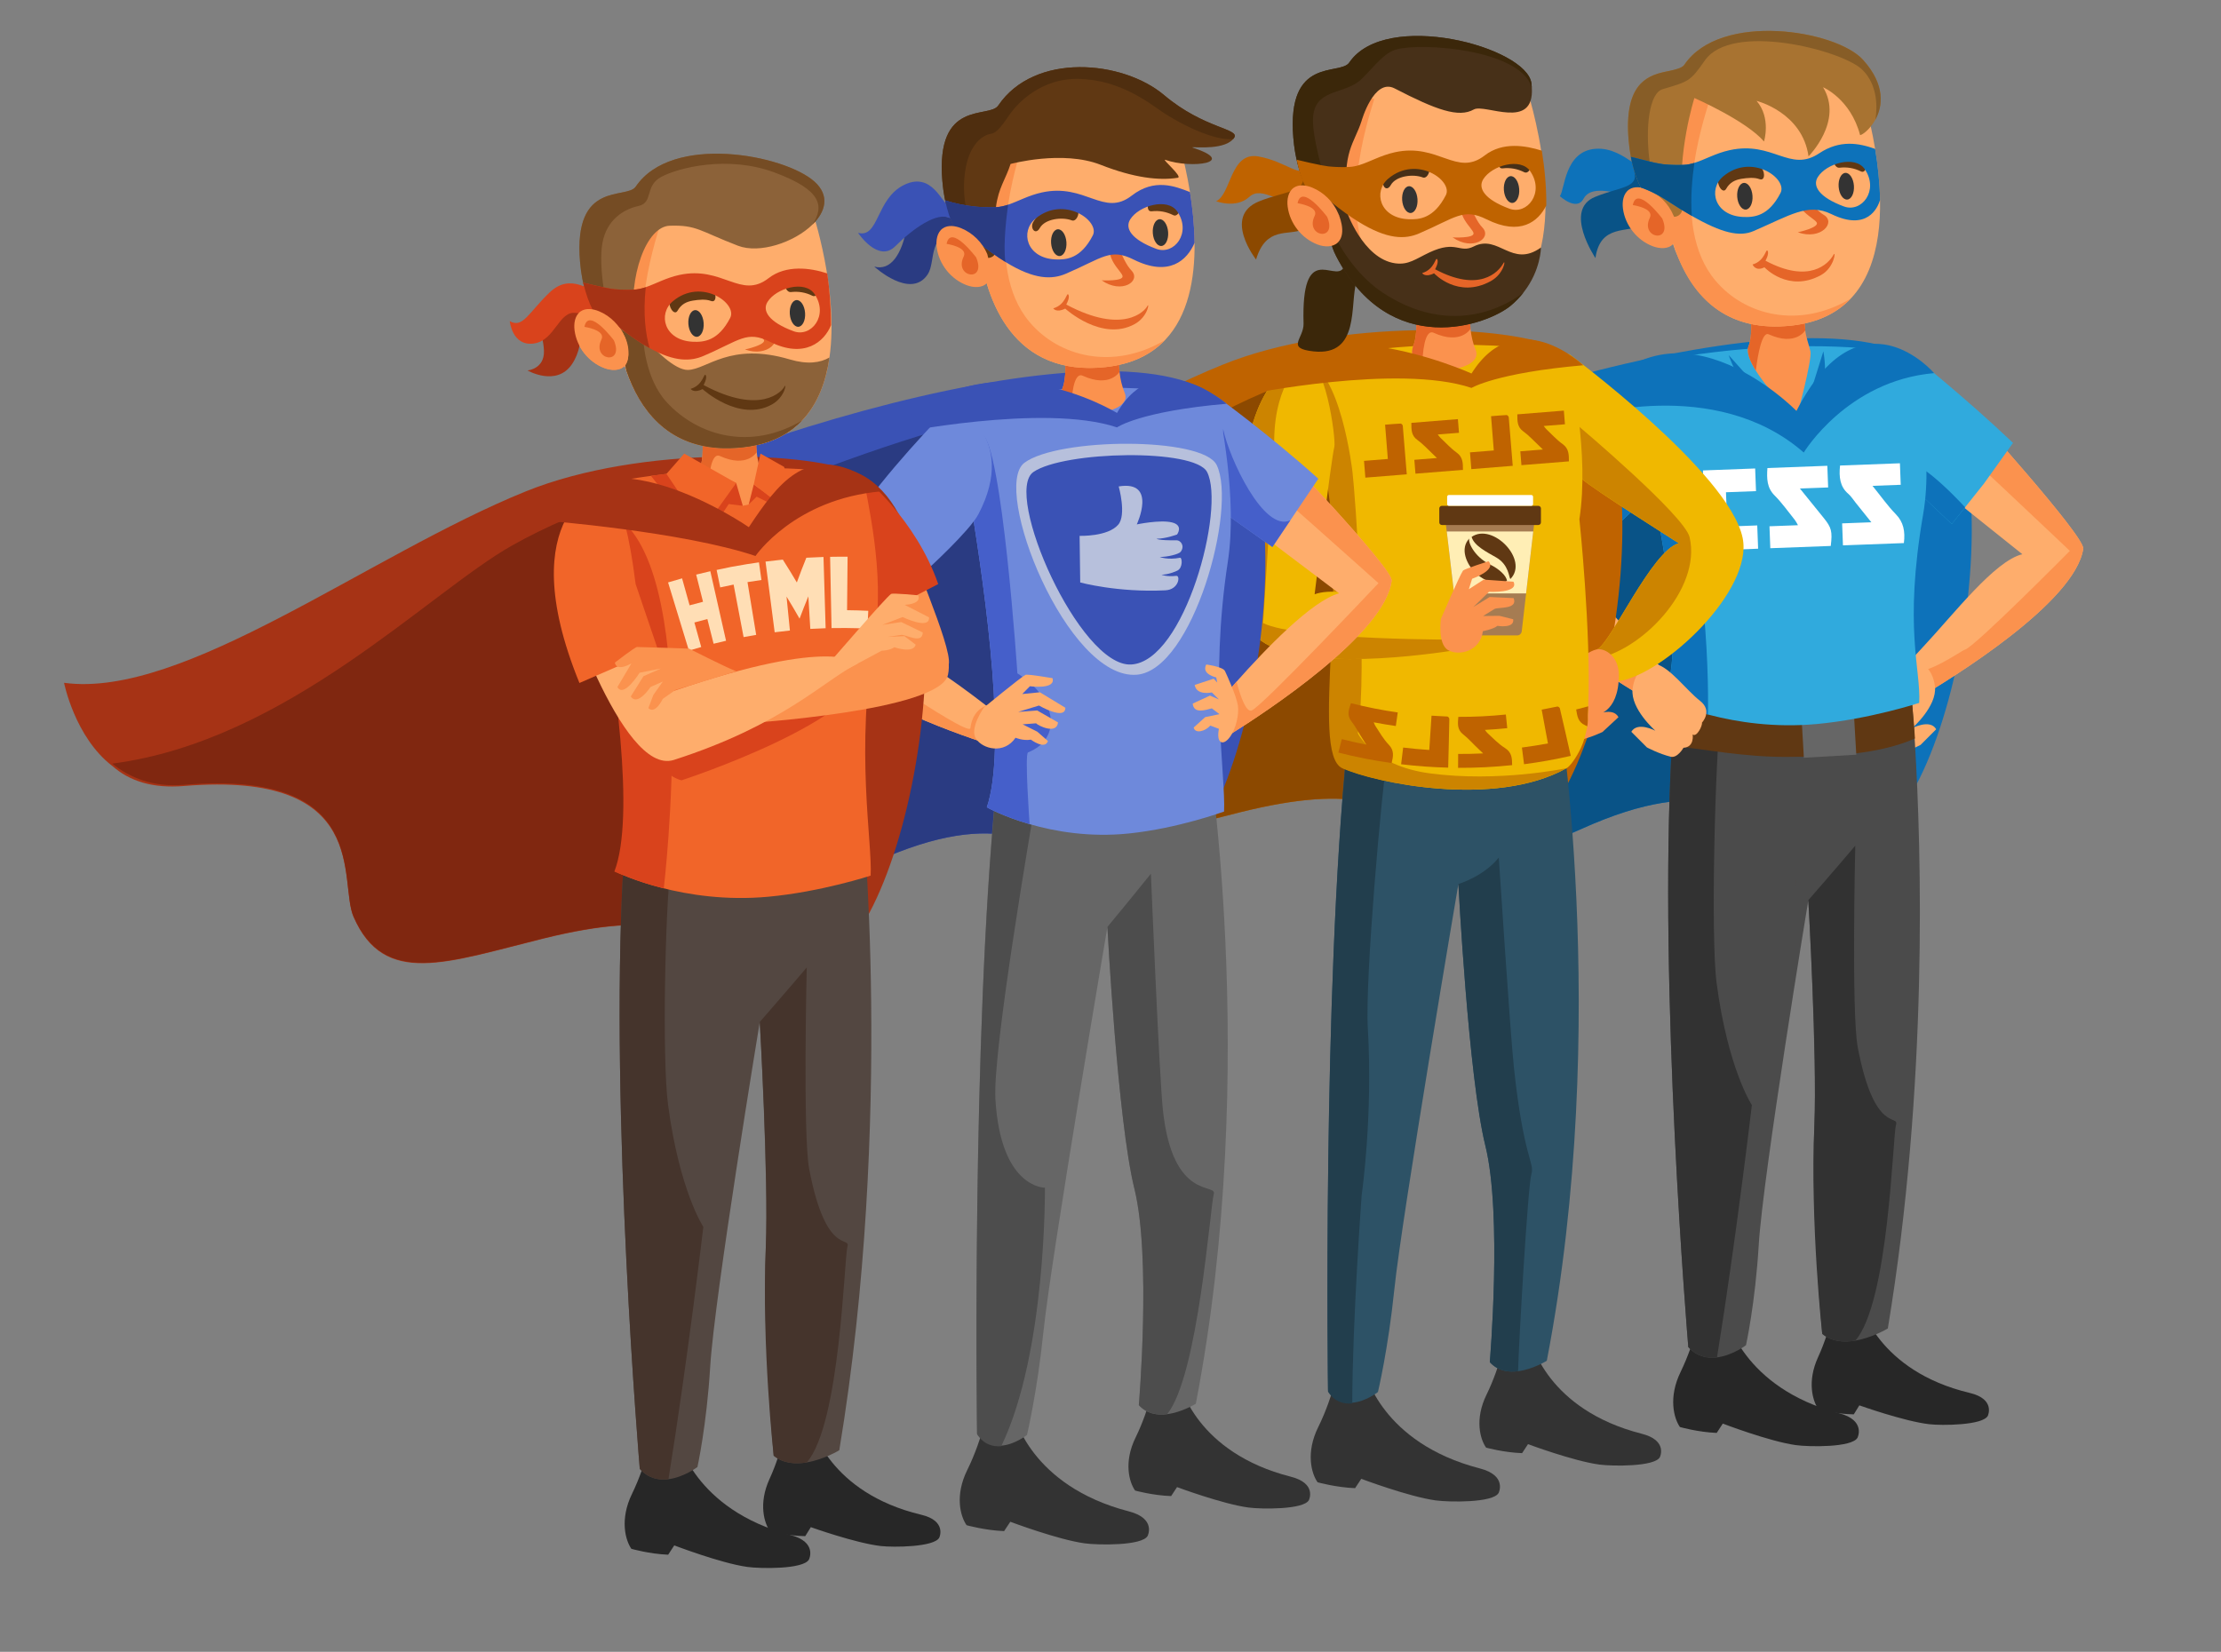 <?xml version="1.0" encoding="utf-8"?>
<!-- Generator: Adobe Illustrator 17.0.0, SVG Export Plug-In . SVG Version: 6.00 Build 0)  -->
<!DOCTYPE svg PUBLIC "-//W3C//DTD SVG 1.1//EN" "http://www.w3.org/Graphics/SVG/1.1/DTD/svg11.dtd">
<svg version="1.1" id="圖層_1" xmlns="http://www.w3.org/2000/svg" xmlns:xlink="http://www.w3.org/1999/xlink" x="0px" y="0px"
	 width="595.609px" height="443.093px" viewBox="0 0 595.609 443.093" enable-background="new 0 0 595.609 443.093"
	 xml:space="preserve">
<rect x="0" y="0" width="595.609" height="443.093" fill="#808080" stroke="none"/>
<g>
	<g>
		<path fill="#0D72BA" d="M498.073,225.505c-5.297,0.364-9.703-0.373-13.736-1.604c-15.696-4.811-25.666-17.202-60.451-1.458
			c-43.719,19.794-52.125-18.166-69.943-40.406c-6.309-7.872-16.66-11.703-26.443-14.279c-17.867-4.697-35.64-7.441-19.721-18.401
			c46.975-32.341,167.043-72.075,203.837-54.205C544.834,111.288,524.022,223.715,498.073,225.505z"/>
		<path fill="#095387" d="M490.541,212.409c-1.944,4.511-4.033,8.31-6.204,11.493c-15.696-4.811-25.666-17.202-60.451-1.458
			c-43.719,19.794-52.125-18.166-69.943-40.406c-6.309-7.872-16.66-11.703-26.443-14.279c-4.603-7.868,13.622-18.846,22.394-24.159
			c18.361-11.136,103.369-46.988,126.873-42.704C500.269,105.188,509.161,169.241,490.541,212.409z"/>
		<path fill="#0D72BA" d="M418.31,52.609c1.324-1.616,1.201-12.089,9.575-12.695c8.374-0.606,12.978,8.975,17.071,4.838
			c0,0-0.548,9.766-6.772,8.125c-6.224-1.641-11.681-3.027-13.531,0.437C422.804,56.779,418.31,52.609,418.31,52.609z"/>
		<path fill="#095387" d="M427.853,69.216c0,0-8.691-12.885-0.104-16.396c6.78-2.772,11.727-2.362,10.505-6.805
			c0,0,8.856,9.756,2.029,14.287C436.761,62.64,429.146,59.887,427.853,69.216z"/>
		<g>
			<path fill="#FEAD6C" d="M508.866,181.113l4.669,6.678c0,0-1.791,1.048,0,0c9.978-5.853,42.971-26.188,45.13-40.591
				c0.5-3.324-30.595-37.66-30.595-37.66s-3.29,1.84-7.014,4.196c-5.438,3.435-11.799,7.985-10.152,9.514
				c2.78,2.581,31.438,25.415,31.438,25.415c-7.38,1.711-18.513,16.207-26.549,24.775c-0.838,0.904-1.625,1.752-2.339,2.538
				C510.643,179.045,508.866,181.113,508.866,181.113z"/>
			<path fill="#FB924E" d="M513.535,187.791c9.978-5.853,42.971-26.188,45.13-40.591c0.5-3.324-30.595-37.66-30.595-37.66
				s-3.29,1.84-7.014,4.196c-0.39,1.194-0.592,2.037-0.385,2.043c0.713,0.02,34.406,31.99,34.406,31.99s-25.25,25.513-28.094,26.481
				c-1.527,0.521-9.117,6.404-15.145,6.26l-1.878-0.512C509.682,184.007,513.065,184.469,513.535,187.791z"/>
			<path fill="#30AADD" d="M512.757,95.261l-5.78,29.762l16.431,15.537l8.637-10.849l7.794-10.91
				C526.816,106.41,512.757,95.261,512.757,95.261z"/>
			<path fill="#0D72BA" d="M506.977,125.023l16.431,15.537l3.574-4.49C508.866,116.657,506.977,125.023,506.977,125.023z"/>
			<path fill="#FEAD6C" d="M512.716,177.432c-3.776,0.806-8.26,7.045-11.887,9.857c-3.518,2.727-0.538,5.859-0.538,5.859
				c-0.179,0.83,1.446,4.056,2.497,3.175c0,0-0.561,3.403,2.459,3.576c0,0,1.616,2.845,3.422,2.402
				c3.147-0.771,6.381-2.496,6.381-2.496l4.185-4.191c-1.649-2.846-6.444-0.288-6.444-0.288s6.682-5.853,6.11-11.138
				C518.364,179.223,514.955,176.954,512.716,177.432z"/>
			<path fill="#272727" d="M463.057,353.401c0,0,4.16,18.859,30.156,25.688c7.233,1.9,4.927,6.544,4.927,6.544
				c-1.419,2.689-13.061,2.493-16.574,2.002c-7.094-0.992-19.562-5.772-19.562-5.772l-1.63,2.499
				c-5.011-0.192-9.868-1.577-9.868-1.577c-1.596-2.301-3.184-7.884,0.197-14.81C458.596,351.806,458.304,329.756,463.057,353.401z"
				/>
			<path fill="#272727" d="M499,349.875c0,0,4.374,17.848,29.254,23.77c6.923,1.648,4.831,6.116,4.831,6.116
				c-1.29,2.59-12.369,2.66-15.722,2.271c-6.77-0.787-18.736-5.059-18.736-5.059l-1.496,2.413c-4.771-0.072-9.422-1.283-9.422-1.283
				c-1.569-2.153-3.203-7.43-0.14-14.092C494.721,348.457,493.957,327.488,499,349.875z"/>
			<path fill="#4B4B4B" d="M506.262,356.346c0,0-4.07,2.479-8.707,3.258c-3.039,0.512-6.324,0.307-8.885-1.803
				c0,0-3.032-32.637-2.11-55.925c0.738-18.603-1.619-60.412-1.619-60.412s-12.156,73.572-13.297,92.483
				c-0.942,15.687-3.421,26.894-3.421,26.894s-3.592,2.752-7.765,3.264c-2.582,0.328-5.388-0.198-7.697-2.759
				c0,0,0-0.007-0.007-0.02c-0.13-1.605-8.059-95.993-4.46-160.482c0.014-0.273,0.027-0.553,0.048-0.826
				c0.198-3.606,0.444-7.096,0.738-10.442c0.034-0.464,0.075-0.929,0.116-1.393c0.109-1.195,0.259-2.322,0.458-3.387
				c6.618-35.601,62.618-1.851,62.618-1.851s0.219,2.124,0.533,6.051c0.219,2.677,0.471,6.201,0.731,10.463
				C515.283,228.276,517.1,290.962,506.262,356.346z"/>
			<path fill="#323232" d="M469.8,296.425c0,0-4.104,35.13-9.342,67.679c-2.582,0.328-5.388-0.198-7.697-2.759
				c0,0,0-0.007-0.007-0.02c-0.13-1.605-8.059-95.993-4.46-160.482c0.239-4.405,0.539-8.639,0.902-12.662
				c0.109-1.195,0.259-2.322,0.458-3.387l11.781,6.864c-1.421,10.702-2.739,59.579-1.086,72.056
				C463.408,286.775,469.8,296.425,469.8,296.425z"/>
			<path fill="#323232" d="M486.56,301.876c-1.152,26.491,2.106,55.924,2.106,55.924c2.564,2.11,5.85,2.318,8.885,1.804
				c8.998-10.305,10.003-54.814,10.9-57.855c0.905-3.041-5.774,2.772-10.257-20.833c-1.727-9.094-0.663-54.071-0.663-54.071
				c-4.43,5.25-12.59,14.619-12.59,14.619S487.37,283.275,486.56,301.876z"/>
			<path fill="#534741" d="M481.574,236.17c0,0,0.014,0.075,0.041,0.219c-0.007,0.307-0.041,0.942-0.041,1.851V236.17z"/>
			<path fill="#603813" d="M513.535,198.09c-9.346,4.161-22.154,4.944-34.802,4.944c-10.872,0-21.178-1.96-30.39-3.019
				c0.198-3.606,0.444-7.096,0.738-10.442c9.329,1.789,19.723,3.169,30.609,3.169c12.047,0,23.302-1.687,33.115-3.749
				C513.023,191.67,513.276,193.828,513.535,198.09z"/>
			
				<rect x="483.552" y="192.651" transform="matrix(0.998 -0.058 0.058 0.998 -10.613 28.682)" fill="#666666" width="14.085" height="10.381"/>
			<path fill="#30AADD" d="M515.748,137.862c-5.293,30.725-0.574,41.652-1.072,50.687c0,0-13.29,4.357-27.474,5.662
				c-11.357,1.045-21.362-0.519-28.642-2.411c-0.184-0.048-0.362-0.096-0.539-0.143c-7.376-1.96-11.808-4.2-11.808-4.2
				c5.675-14.751,0.055-39.555-4.746-65.37c-0.021-0.102-0.041-0.212-0.055-0.314c-2.581-14.389,1.748-24.77,1.748-24.77
				c4.384-0.813,8.591-1.482,12.607-2.028c5.327-0.724,10.319-1.229,14.963-1.564c26.887-1.926,42.028,1.851,42.028,1.851
				C513.501,100.711,518.664,120.912,515.748,137.862z"/>
			<path fill="#FB924E" d="M481.751,112.218c0,0-7.184-6.884-10.886-12.798c-1.619-2.595-2.568-5.006-1.953-6.57
				c1.994-5.067-0.683-17.579-0.683-17.579l16.766,2.657c0,0-1.468,5.033-0.874,10.674c0.191,1.871,0.936,3.701,1.386,5.648
				C486.027,96.511,481.751,112.218,481.751,112.218z"/>
			<path fill="#E56528" d="M484.121,88.602c0,0-2.554,4.378-9.841,1.059c-1.673-0.758-2.841,4.958-3.415,9.759
				c-1.619-2.595-2.568-5.006-1.953-6.57c1.994-5.067-0.683-17.579-0.683-17.579l16.766,2.657
				C484.995,77.928,483.527,82.961,484.121,88.602z"/>
			<path fill="#FEAD6C" d="M445.861,44.028c-0.031,2.828,0.096,5.997,0.455,9.302c0.563,5.23,1.436,10.8,3.809,15.9
				c0,0.006,0,0.006,0,0.006c4.747,11.085,13.44,19.923,30.268,18.103c7.13-0.767,12.262-3.41,15.889-7.21
				c4.233-4.438,6.416-10.459,7.344-16.902c0.452-3.132,0.605-6.362,0.55-9.568c-0.074-4.784-0.62-9.506-1.319-13.721
				C501.334,30.789,499.044,24,499.044,24c-19.601-6.666-35.742-2.773-44.654,2.29c-4.066,2.309-6.629,4.865-7.34,6.765
				C446.504,34.515,445.91,38.649,445.861,44.028z"/>
			
				<ellipse transform="matrix(-0.997 0.073 -0.073 -0.997 992.244 63.745)" fill="#333333" cx="494.953" cy="50.072" rx="2.053" ry="3.589"/>
			
				<ellipse transform="matrix(-0.997 0.073 -0.073 -0.997 938.126 71.089)" fill="#333333" cx="467.759" cy="52.754" rx="2.053" ry="3.589"/>
			<path fill="#603813" d="M471.97,44.805c-3.709-1.443-9.085-0.273-11.071,3.289c-0.681,1.222,1.108,4.171,2.017,2.544
				c0.933-1.669,2.333-2.398,4.158-2.685c1.429-0.225,3.382-0.438,4.763,0.099C473.601,48.738,473.29,45.319,471.97,44.805
				L471.97,44.805z"/>
			<path fill="#603813" d="M499.18,42.495c-2.018-1.008-4.231-1.424-6.473-1.167c-1.853,0.213-0.973,3.839,0.565,3.662
				c2.037-0.234,3.943,0.077,5.778,0.994c0.82,0.41,1.347-0.484,1.373-1.179C500.458,43.907,500.008,42.908,499.18,42.495
				L499.18,42.495z"/>
			<path fill="#FB924E" d="M480.384,87.342c7.128-0.765,12.263-3.414,15.894-7.218c-13.828,8.196-28.369,4.518-36.242-4.854
				c-12.644-15.049-3.288-42.674-1.659-48.158c0,0-1.476-0.422-3.987-0.822c-4.07,2.308-6.63,4.861-7.336,6.762
				C444.799,39.133,441.602,91.516,480.384,87.342z"/>
			<path fill="#A87331" d="M436.741,37.533c0.751,9.008,3.783,14.861,6.884,17.954c0.847,0.847,1.707,1.496,2.52,1.933
				c2.998,1.639,5.45,0.581,5.074-2.752c-1.537-13.515,3.169-28.376,3.169-28.376s13.877,6.064,18.671,11.658
				c0,0,1.96-6.317-1.994-10.893c0,0,12.266,3.039,13.932,14.881c0,0,9.445-9.452,3.893-18.535c0,0,7.389,3.107,9.937,12.839
				c0.662-0.068,2.67-1.564,4.07-4.104c0,0,0-0.007,0.007-0.014c1.994-3.613,2.773-9.336-3.292-16.069
				c-7.198-7.997-38.23-13.003-47.928,1.332c-0.034,0.055-0.075,0.109-0.123,0.157c-0.731,0.874-2.267,1.161-4.084,1.523
				c-0.102,0.02-0.205,0.041-0.307,0.061c-0.205,0.041-0.417,0.089-0.628,0.13c-0.102,0.02-0.212,0.041-0.314,0.068
				C441.412,20.412,435.532,22.939,436.741,37.533z"/>
			<path fill="#E56528" d="M481.814,51.165c0.286-2.241,3.841,4.449,7.278,6.481c3.366,1.991-0.74,6.88-6.975,4.666
				c0,0,5.751-1.257,5.09-2.591C486.546,58.387,481.122,56.6,481.814,51.165z"/>
			<path fill="#0D72BA" d="M458.02,191.657c-7.376-1.96-11.808-4.2-11.808-4.2c5.675-14.751,0.055-39.555-4.746-65.37
				c-0.021-0.102-0.041-0.212-0.055-0.314c1.83-7.075,3.271-9.063,4.057-7.328C458.935,144.111,458.095,188.788,458.02,191.657z"/>
			<g>
				<path fill="#FFFFFF" d="M473.972,125.547c5.397-0.203,10.684-0.401,16.067-0.604c0.072,1.914,0.14,3.723,0.218,5.811
					c-2.415,0.091-4.77,0.179-7.574,0.285c2.348,2.904,4.359,5.393,6.372,7.878c2.108,2.602,2.373,3.624,1.903,7.529
					c-5.363,0.202-10.74,0.403-16.213,0.609c-0.075-1.987-0.145-3.857-0.221-5.886c2.496-0.094,4.922-0.185,7.644-0.287
					c-0.379-0.643-0.564-1.059-0.825-1.383c-1.803-2.237-3.493-4.649-5.473-6.623C473.849,130.86,473.763,128.419,473.972,125.547z"
					/>
				<path fill="#FFFFFF" d="M509.504,124.269c0.072,1.916,0.14,3.725,0.217,5.772c-2.449,0.092-4.809,0.181-7.564,0.284
					c2.264,2.793,4.103,5.415,6.241,7.598c2.08,2.125,2.552,4.613,2.169,7.751c-5.39,0.203-10.806,0.406-16.338,0.614
					c-0.072-1.918-0.142-3.788-0.222-5.898c2.48-0.093,4.936-0.185,7.834-0.294c-1.604-2.004-2.896-3.624-4.193-5.236
					c-0.661-0.822-1.253-1.77-2.013-2.419c-2.2-1.878-2.52-4.487-2.184-7.568C498.719,124.674,504.036,124.475,509.504,124.269z"/>
				<path fill="#FFFFFF" d="M456.68,126.19c4.702-0.177,9.301-0.349,14.002-0.526c0.076,2.025,0.148,3.951,0.228,6.076
					c-2.7,0.101-5.324,0.2-8.051,0.303c0.118,3.139,0.228,6.081,0.346,9.199c2.673-0.1,5.297-0.199,8.037-0.302
					c0.081,2.161,0.156,4.147,0.235,6.245c-4.689,0.176-9.285,0.349-13.988,0.526C457.219,140.552,456.953,133.469,456.68,126.19z"
					/>
			</g>
			<path fill="#E56528" d="M491.701,68.326c-1.337,2.464-6.54,7.868-18.246,1.605c0,0,1.025-1.809,0.577-2.617
				c-0.505-0.91-0.577,2.617-4.046,3.635c0,0,0.76,1.975,3.186,0.749c0,0,6.376,6.922,15.162,2.094
				C491.947,71.805,492.398,67.04,491.701,68.326z"/>
			<path fill="#FEAD6C" d="M447.844,181.796l-4.669,6.678c0,0,1.791,1.048,0,0c-9.978-5.854-42.971-26.188-45.13-40.591
				c-0.5-3.324,30.595-37.66,30.595-37.66s3.29,1.84,7.014,4.196c5.438,3.435,11.799,7.985,10.152,9.514
				c-2.78,2.581-31.437,25.415-31.437,25.415c7.38,1.711,18.513,16.207,26.549,24.775c0.838,0.904,1.625,1.752,2.339,2.538
				C446.067,179.728,447.844,181.796,447.844,181.796z"/>
			<path fill="#FB924E" d="M443.174,188.474c-9.978-5.854-42.971-26.188-45.13-40.591c-0.5-3.324,30.595-37.66,30.595-37.66
				s3.29,1.84,7.014,4.196c0.39,1.194,0.592,2.037,0.385,2.043c-0.713,0.02-34.406,31.99-34.406,31.99s25.25,25.513,28.094,26.481
				c1.527,0.521,9.117,6.404,15.145,6.26l1.878-0.512C447.028,184.69,443.645,185.152,443.174,188.474z"/>
			<path fill="#30AADD" d="M443.159,97.002l6.574,28.703l-16.431,15.537l-8.637-10.849l-7.794-10.911
				C429.894,107.093,443.159,97.002,443.159,97.002z"/>
			<path fill="#0D72BA" d="M449.733,125.706l-16.431,15.537l-3.574-4.49C447.844,117.34,449.733,125.706,449.733,125.706z"/>
			<path fill="#0D72BA" d="M463.597,95.261l18.553,20.827l6.829-21.854c2.459,14.15-5.919,25.951-5.919,25.951
				C467.759,108.917,463.597,95.261,463.597,95.261z"/>
			<path fill="#FEAD6C" d="M443.994,178.115c3.776,0.806,8.26,7.045,11.887,9.857c3.518,2.727,0.538,5.859,0.538,5.859
				c0.179,0.83-1.446,4.056-2.497,3.175c0,0,0.561,3.403-2.459,3.576c0,0-1.616,2.845-3.422,2.402
				c-3.147-0.771-6.381-2.496-6.381-2.496l-4.185-4.191c1.649-2.846,6.444-0.288,6.444-0.288s-6.682-5.853-6.11-11.138
				C438.345,179.906,441.754,177.637,443.994,178.115z"/>
			<path fill="#875D27" d="M436.744,37.535c0.13,1.609,0.34,3.119,0.607,4.53c0.619,3.249,1.553,5.979,2.655,8.213
				c1.095,2.216,2.352,3.942,3.621,5.211c0.848,0.842,1.708,1.492,2.519,1.931c-0.749-1.652-1.405-3.441-1.95-5.304
				c-0.842-2.828-1.448-5.83-1.82-8.782c-1.207-9.444-0.037-18.357,3.478-19.403c7.117-2.129,7.377-2.055,11.345-7.724
				c7.217-10.348,36.336-2.797,41.949,2.259c5.471,4.926,3.837,13.238,3.757,13.659c1.993-3.614,2.773-9.339-3.293-16.073
				c-7.198-7.996-38.23-13.003-47.928,1.331c-0.037,0.056-0.074,0.111-0.124,0.161c-0.619,0.681-2.117,1.095-4.085,1.523
				c-0.099,0.019-0.204,0.037-0.31,0.062c-0.204,0.037-0.415,0.087-0.625,0.13c-0.105,0.019-0.21,0.037-0.316,0.068
				C441.411,20.41,435.531,22.942,436.744,37.535z"/>
			<path fill="#FB924E" d="M448.751,57.732c-1.297-3.096-3.859-5.64-6.965-6.913c-1.587-0.651-3.522-0.939-4.932,0.037
				c-1.544,1.069-1.867,3.236-1.625,5.099c0.581,4.476,3.781,8.513,8.005,10.102c1.813,0.682,4.116,0.828,5.442-0.584
				c0.99-1.054,1.426-2.654,1.255-4.089C449.723,59.637,448.751,57.732,448.751,57.732z"/>
			<path fill="#E56528" d="M445.779,58.633c0,0-6.818-9.119-7.905-3.632c0,0,5.811,0.856,4.57,3.391
				C439.708,63.979,448.676,65.472,445.779,58.633z"/>
		</g>
		<g>
			<path fill="#0D72BA" d="M437.351,42.066c0.619,3.249,1.553,5.979,2.655,8.213c1.269,0.452,2.686,1.046,4.19,1.838
				c0.687,0.359,1.393,0.761,2.11,1.213c0.192,0.124,0.39,0.248,0.588,0.378c2.506,1.64,4.759,3.033,6.796,4.196
				c8.077,4.629,12.799,5.688,16.512,4.097c9.797-4.209,14.594-7.65,20.907-4.58c9.593,4.667,12.409-1.603,13.065-3.763
				c-0.074-4.784-0.619-9.506-1.318-13.721c-4.363-1.56-9.469-2.5-15.008,1.194c-7.91,5.279-12.335-3.404-24.013-0.848
				c-3.769,0.823-6.61,2.544-9.445,3.41c-0.928,0.291-1.863,0.489-2.822,0.526c-1.82,0.074-3.559,0.025-5.211-0.13
				c-0.148-0.012-0.309-0.037-0.495-0.062c-0.6-0.087-1.399-0.229-2.321-0.421c-0.248-0.049-0.65-0.142-1.164-0.272
				C441.126,43.031,439.22,42.549,437.351,42.066z M487.476,47.506c2.302-3.713,10.002-5.917,12.582-2.148
				c3.918,5.731-0.836,11.778-5.576,10.02C487.736,52.878,486.015,49.852,487.476,47.506z M462.126,47.302
				c7.631-6.356,17.329,0.619,15.361,4.456c-3.206,6.263-7.117,6.567-10.039,6.437C459.73,57.842,457.991,50.743,462.126,47.302z"/>
		</g>
		<path fill="#095387" d="M437.351,42.066c0.619,3.249,1.553,5.979,2.655,8.213c1.269,0.452,2.686,1.046,4.19,1.838
			c0.687,0.359,1.393,0.761,2.11,1.213c0.192,0.124,0.39,0.248,0.588,0.378c2.506,1.64,4.759,3.033,6.796,4.196
			c-0.359-5.069,0.118-10.243,0.699-14.21c-0.928,0.291-1.863,0.489-2.822,0.526c-1.82,0.074-3.559,0.025-5.211-0.13
			c-0.148-0.012-0.309-0.037-0.495-0.062c-0.6-0.087-1.399-0.229-2.321-0.421c-0.248-0.049-0.65-0.142-1.164-0.272
			C441.126,43.031,439.22,42.549,437.351,42.066z"/>
		<path fill="#0D72BA" d="M423.959,111.98c0,0,35.779-11.541,59.756,9.404c0,0,11.646-19.276,34.955-21.297
			c0,0-19.819-23.21-36.916,10.136C481.753,110.223,446.767,74.303,423.959,111.98z"/>
	</g>
	<g>
		<path fill="#BF6300" d="M326.131,53.971c4.031-1.776,3.767-13.276,11.246-12.017c7.479,1.259,11.746,6.294,13.619,2.694
			c0,0,2.98,5.887-2.258,8.462c-5.238,2.576-10.142-3.574-13.701-0.309C331.476,56.065,326.131,53.971,326.131,53.971z"/>
		<path fill="#8C4900" d="M336.838,69.616c0,0-9.06-11.593,0.784-15.595c6.804-2.766,12.434-2.35,11.9-6.94
			c0,0,7.29,11.02-0.168,14.47C345.507,63.331,339.543,60.567,336.838,69.616z"/>
		<path fill="#BF6300" d="M204.047,149.033c0,0,2.884,14.291,12.922,22.005h0.008c4.697,4.154,10.961,6.361,19.227,5.677
			c50.477-4.178,41.371,25.868,45.475,35.28c8.241,18.897,24.979,12.308,50.914,5.88c32.421-8.043,39.723-0.975,51.285,4.283
			c1.887,0.857,3.882,1.664,6.123,2.348c4.104,1.253,8.587,2.002,13.977,1.631c26.405-1.821,47.255-115.566,13.779-132.642
			c-12.461-6.354-59.04-8.175-89.928,4.352C285.75,114.906,236.08,153.409,204.047,149.033z"/>
		<path fill="#8C4900" d="M216.977,171.003c4.697,3.816,10.961,6.379,19.227,5.695c50.477-4.178,41.371,25.877,45.475,35.289
			c8.241,18.897,24.979,12.312,50.914,5.884c32.421-8.043,39.723-0.972,51.285,4.285c25.465-34.407,34.605-83.079,33.253-106.155
			c-1.904-32.545-56.773-23.867-92.911-3.519C301.771,125.125,263.795,164.946,216.977,171.003z"/>
		<path fill="#F0B800" d="M433.913,182.774c12.461-1.854,36.369-24.455,33.404-38.526c-3.716-17.632-46.524-49.272-46.524-49.272
			s-2.165,28.216,3.399,33.467c2.724,2.571,26.019,17.282,26.019,17.282c-7.236,1.894-18.245,26.888-21.925,28.466
			C424.511,175.808,431.887,183.076,433.913,182.774z"/>
		<path fill="#CC8400" d="M427.449,176.791c12.461-1.854,28.938-18.701,25.65-32.7c-1.37-5.833-29.726-29.745-29.726-29.745
			l0.818,14.097c2.724,2.571,26.019,17.282,26.019,17.282c-7.236,1.894-18.245,26.888-21.925,28.466
			C424.511,175.808,425.422,177.092,427.449,176.791z"/>
		<path fill="#FB924E" d="M428.286,174.19c-3.756,0.651-8.417,6.637-12.103,9.273c-3.574,2.557-0.753,5.76-0.753,5.76
			c-0.208,0.812,1.272,4.057,2.343,3.227c0,0-0.683,3.336,2.29,3.622c0,0,1.486,2.868,3.285,2.5c3.134-0.641,6.39-2.22,6.39-2.22
			l4.289-3.976c-1.519-2.87-6.346-0.53-6.346-0.53s6.418-0.162,6.452-10.757C434.148,176.16,430.514,173.804,428.286,174.19z"/>
		<path fill="#333333" d="M366.13,368.136c0,0,4.241,18.912,30.741,25.76c7.373,1.906,5.022,6.562,5.022,6.562
			c-1.446,2.697-13.314,2.5-16.896,2.008c-7.231-0.995-19.941-5.789-19.941-5.789l-1.662,2.506
			c-5.109-0.193-10.06-1.582-10.06-1.582c-1.627-2.307-3.246-7.907,0.201-14.851C361.582,366.536,361.285,344.424,366.13,368.136z"
			/>
		<path fill="#333333" d="M410.696,359.993c0,0,4.139,18.129,29.589,24.601c7.081,1.801,4.843,6.277,4.843,6.277
			c-1.377,2.593-12.764,2.448-16.203,1.989c-6.942-0.927-19.154-5.479-19.154-5.479l-1.585,2.41c-4.902-0.166-9.657-1.48-9.657-1.48
			c-1.57-2.207-3.144-7.574,0.137-14.249C406.327,358.475,405.959,337.262,410.696,359.993z"/>
		<path fill="#2D5266" d="M356.137,372.924c1.856,2.787,4.253,3.513,6.499,3.342c3.637-0.267,6.89-2.876,6.89-2.876
			s2.739-11.41,4.397-27.545c2-19.45,17.176-108.721,17.176-108.721s2.678,51.748,7.239,70.218
			c4.568,18.471,1.185,58.042,1.185,58.042c2.102,2.342,4.931,2.767,7.581,2.431c4.054-0.507,7.705-2.808,7.705-2.808
			c17.56-91.147,2.678-179.494,2.678-179.494s-49.419-40.77-54.788,1.37c-0.527,4.13-1.014,8.479-1.459,13.012
			C354.617,266.806,356.137,372.924,356.137,372.924z"/>
		<path fill="#223E4D" d="M356.137,373.33c1.856,2.787,4.253,3.31,6.499,3.139c0.062-22.516,2.528-55.938,2.528-55.938
			s3.05-20.844,1.643-44.845c-0.762-12.987,3.678-63.705,5.479-74.979H361.24C354.617,265.978,356.137,373.33,356.137,373.33z"/>
		<path fill="#223E4D" d="M398.338,307.342c4.568,18.471,1.185,58.042,1.185,58.042c2.102,2.342,4.931,2.767,7.581,2.431
			c0.179-7.663,2.634-49.782,3.572-52.864c0.945-3.082-2.093-4.109-4.702-28.764c-1.005-9.498-4.043-56.158-4.043-56.158
			c-4.109,5.136-10.833,7.095-10.833,7.095S393.777,288.872,398.338,307.342z"/>
		<path fill="#F0B800" d="M425.797,191.676c0,0.006,0,0.006,0,0.012c0,1.062,0.059,2.118-0.131,3.133
			c0,0.03-0.006,0.059-0.012,0.089c-0.415,2.065-0.89,4.005-1.679,5.679c-1.377,2.902-3.002,4.996-3.863,5.471
			c-19.35,10.781-51.594,3.827-59.883,0c-2.617-1.21-3.264-6.343-3.264-13.743v-4.557c0-18.151,3.044-45.749-2.374-64.897
			c-4.177-14.757-4.854-26.079-4.854-26.079c40.788-8.479,70.943-1.81,70.943-1.81c0.688,5.661,5.584,26.672,2.872,44.289
			c0,0,3.186,30.262,2.356,50.199C425.874,190.217,425.838,190.952,425.797,191.676z"/>
		<path fill="#CC8400" d="M354.35,122.863c8.348,29.507-3.294,79.087,5.596,83.196c8.284,3.829,40.83,10.781,60.177,0
			c0,0-18.271,3.881-36.794,1.37c-15.152-2.055-19.193-10.729-19.193-10.729c2.712-17.622-0.745-64.418-1.438-70.084
			c0,0-3.196-28.391-13.122-29.832C349.576,96.783,350.175,108.107,354.35,122.863z"/>
		<path fill="#FB924E" d="M379.1,92.472c-1.099,2.853,0.133,4.713,2.351,5.752c5.307,2.485,16.227,0.267,14.288-4.35
			c-0.773-1.848-1.196-3.787-1.39-5.662c-0.593-5.66,0.877-10.71,0.877-10.71l-16.816-2.664
			C378.411,74.837,381.062,87.375,379.1,92.472z"/>
		<path fill="#E56528" d="M379.1,92.472c-1.099,2.853,0.133,4.713,2.351,5.752c-0.017-3.379,0.564-10.078,3.03-8.955
			c7.305,3.33,9.868-1.058,9.868-1.058c-0.593-5.66,0.877-10.71,0.877-10.71l-16.816-2.664
			C378.411,74.837,381.062,87.375,379.1,92.472z"/>
		<path fill="#F0B800" d="M336.36,170.234c8.955,10.004,41.59,6.062,53.441,4.25c2.718-0.42,4.341-0.723,4.341-0.723l-2.916-7.634
			c0,0-1.891-0.414-4.896-0.971c-0.018-0.006-0.028-0.009-0.043-0.009c-9.199-1.716-25.967-8.613-33.745-5.738
			c0,0,4.422-36.033,5.292-39.568c0.489-2.015-2.54-24.918-8.257-23.059C324.346,104.989,334.84,168.536,336.36,170.234z"/>
		<path fill="#CC8400" d="M336.36,170.234c8.955,10.004,41.59,6.062,53.441,4.25c2.718-0.42,4.341-0.723,4.341-0.723l-1.737-2.174
			c0,0-44.359,0.228-53.677-4.458c0,0,2.937-45.235,2.968-48.875c0.135-16.173,7.88-21.471,7.88-21.471
			C324.346,104.989,334.84,168.536,336.36,170.234z"/>
		<path fill="#A67C52" d="M387.684,140.171l0.296,2.454l1.959,16.649l1.168,9.891c0,0.656,0.533,1.281,1.2,1.281h14.604
			c0.662,0,1.2-0.635,1.2-1.303l1.146-9.925l1.921-16.669l0.291-2.372c0-0.656-0.474-0.586-1.13-0.586h-21.459
			C388.217,139.59,387.684,139.515,387.684,140.171z"/>
		<path fill="#603813" d="M386.677,140.829h25.859c0.386,0,0.701-0.315,0.701-0.701v-3.739c0-0.386-0.315-0.701-0.701-0.701h-25.859
			c-0.385,0-0.701,0.315-0.701,0.701v3.739C385.976,140.513,386.291,140.829,386.677,140.829z"/>
		<path fill="#FFFFFF" d="M388.567,135.688h22.078c0.267,0,0.485-0.218,0.485-0.485v-1.945c0-0.267-0.218-0.485-0.485-0.485h-22.078
			c-0.267,0-0.485,0.218-0.485,0.485v1.945C388.082,135.469,388.3,135.688,388.567,135.688z"/>
		<polygon fill="#FFEEB5" points="387.98,142.557 389.938,159.171 409.256,159.171 411.177,142.557 		"/>
		<g>
			<g>
				<path fill="#603813" d="M405.035,155.316c5.086-5.086-4.78-15.232-10.386-11.298c0.632,2.392,4.17,4.114,6.607,5.518
					C404.657,151.494,404.657,154.958,405.035,155.316z"/>
			</g>
			<g>
				<path fill="#603813" d="M395.74,153.732c2.028,1.911,5.755,3.717,8.387,2.085c-0.137-1.505-2.397-3.35-4.41-4.322
					c-4.638-2.24-6.25-6.55-5.621-7.117C391.327,147.145,393.365,151.494,395.74,153.732z"/>
			</g>
		</g>
		<path fill="#FB924E" d="M399.172,150.558c0,0-6.522,2.052-6.853,2.53c-0.896,1.292-5.905,12.897-5.905,12.897
			s-0.963,6.734,1.929,8.402c2.892,1.669,8.675,0.321,9.32-5.085c0,0,2.885-0.541,3.895-1.425c0,0,4.643,0.789,4.238-1.767
			l-3.694-0.919l-4.385,0.044l3.073-1.888c1.039-0.538,6.33,0.183,5.126-2.908l-6.428-0.299l-4.367,2.683l4.182-4.072
			c0,0,8.168,0.408,6.563-2.714l-7.971-0.563l-3.996,2.58l0.878-2.801C394.777,155.252,401.467,152.908,399.172,150.558z"/>
		<g>
			<g>
				<path fill="#BF6300" d="M392.32,126.036c-4.267,0.342-8.461,0.678-12.734,1.021c-0.098-1.223-0.193-2.41-0.298-3.715
					c1.941-0.156,3.825-0.307,6.053-0.485c-0.543-0.53-0.863-0.853-1.195-1.162c-1.337-1.244-2.571-2.635-4.047-3.686
					c-1.694-1.206-1.596-2.82-1.614-4.582c4.166-0.334,8.279-0.664,12.479-1c0.096,1.201,0.191,2.388,0.294,3.666
					c-1.84,0.148-3.649,0.293-5.695,0.457c0.308,0.384,0.463,0.634,0.67,0.829c1.449,1.362,2.794,2.873,4.398,4.021
					C392.307,122.599,392.326,124.183,392.32,126.036z"/>
				<path fill="#BF6300" d="M366.152,128.122c-0.122-1.526-0.235-2.936-0.361-4.498c2.104-0.169,4.189-0.336,6.387-0.512
					c-0.248-3.092-0.484-6.036-0.737-9.189c1.466-0.118,2.821-0.251,4.179-0.306c0.189-0.008,0.548,0.358,0.567,0.573
					c0.377,4.321,0.716,8.645,1.069,13.042C373.515,127.532,369.892,127.822,366.152,128.122z"/>
			</g>
			<g>
				<path fill="#BF6300" d="M420.737,123.754c-4.267,0.342-8.461,0.678-12.734,1.021c-0.098-1.223-0.193-2.41-0.298-3.715
					c1.941-0.156,3.825-0.307,6.053-0.485c-0.543-0.529-0.863-0.853-1.195-1.162c-1.338-1.244-2.571-2.635-4.047-3.686
					c-1.694-1.206-1.596-2.82-1.614-4.582c4.166-0.334,8.279-0.664,12.479-1c0.096,1.201,0.191,2.388,0.294,3.666
					c-1.84,0.148-3.649,0.293-5.695,0.457c0.308,0.384,0.463,0.634,0.671,0.829c1.449,1.362,2.794,2.873,4.398,4.021
					C420.724,120.317,420.743,121.901,420.737,123.754z"/>
				<path fill="#BF6300" d="M394.57,125.84c-0.122-1.526-0.235-2.936-0.361-4.498c2.104-0.169,4.189-0.336,6.387-0.512
					c-0.248-3.092-0.484-6.036-0.737-9.189c1.466-0.117,2.821-0.251,4.179-0.306c0.189-0.008,0.548,0.358,0.567,0.573
					c0.377,4.321,0.716,8.645,1.069,13.042C401.932,125.25,398.309,125.541,394.57,125.84z"/>
			</g>
		</g>
		<g>
			<g>
				<path fill="#BF6300" d="M373.194,204.684c-4.823-0.678-9.535-1.605-14.283-2.812c0.305-1.188,0.6-2.342,0.924-3.61
					c2.096,0.532,4.141,1.004,6.569,1.491c-0.43-0.669-0.673-1.074-0.934-1.471c-1.048-1.597-1.899-3.31-3.058-4.79
					c-1.325-1.705-0.674-3.199-0.123-4.87c4.152,1.056,8.294,1.877,12.55,2.485c-0.171,1.193-0.339,2.372-0.521,3.641
					c-1.923-0.275-3.808-0.586-5.932-0.995c0.208,0.455,0.3,0.739,0.46,0.983c1.121,1.708,2.147,3.523,3.589,5.031
					C373.947,201.335,373.631,202.878,373.194,204.684z"/>
			</g>
			<g>
				<path fill="#BF6300" d="M405.513,205.239c-4.846,0.508-9.629,0.748-14.498,0.727c0.008-1.226,0.014-2.417,0.022-3.727
					c2.15,0.008,4.238-0.029,6.704-0.144c-0.577-0.545-0.911-0.88-1.259-1.201c-1.399-1.296-2.634-2.752-4.11-3.908
					c-1.69-1.333-1.42-2.94-1.292-4.695c4.259,0.019,8.465-0.186,12.744-0.626c0.123,1.198,0.245,2.383,0.376,3.659
					c-1.933,0.198-3.836,0.352-5.99,0.469c0.312,0.391,0.469,0.644,0.683,0.842c1.498,1.386,2.931,2.899,4.695,4.013
					C405.434,201.807,405.501,203.381,405.513,205.239z"/>
				<path fill="#BF6300" d="M425.797,191.688c0,1.062,0.059,2.118-0.131,3.133c-0.19-0.101-0.386-0.19-0.581-0.279
					c-1.964-0.872-2.095-2.498-2.403-4.231c1.08-0.267,2.16-0.552,3.228-0.849c-0.036,0.754-0.071,1.489-0.113,2.213
					C425.797,191.682,425.797,191.682,425.797,191.688z"/>
				<path fill="#BF6300" d="M375.742,205.001c0.186-1.52,0.357-2.924,0.546-4.479c2.302,0.277,4.588,0.492,7.003,0.65
					c0.205-3.095,0.399-6.042,0.605-9.199c1.495,0.097,2.88,0.136,4.261,0.23c0.191,0.013,0.517,0.415,0.514,0.63
					c-0.077,4.337-0.194,8.672-0.309,13.082C384.1,205.809,379.978,205.51,375.742,205.001z"/>
			</g>
			<g>
				<path fill="#BF6300" d="M408.71,204.995c-0.194-1.518-0.375-2.922-0.575-4.475c2.306-0.3,4.585-0.657,6.979-1.102
					c-0.564-3.05-1.103-5.954-1.682-9.064c1.482-0.276,2.844-0.583,4.218-0.836c0.19-0.035,0.608,0.273,0.658,0.483
					c0.996,4.221,1.953,8.452,2.929,12.754C417.044,203.712,412.952,204.443,408.71,204.995z"/>
			</g>
		</g>
		<path fill="#BF6300" d="M334.356,105.824c0,0,40.637-8.359,60.261-1.77c0,0,6.667-4.054,29.976-6.075
			c0,0-17.85-17.029-29.976,2.208C394.617,100.186,347.899,79.025,334.356,105.824z"/>
		<path fill="#FEAD6C" d="M390.603,86.945c7.148-0.767,12.298-3.423,15.938-7.239c16.062-16.829,2.771-56.283,2.771-56.283
			c-19.656-6.687-35.841-2.783-44.777,2.297c-4.081,2.314-6.649,4.875-7.357,6.781C354.918,38.601,351.711,91.131,390.603,86.945z"
			/>
		
			<ellipse transform="matrix(-0.997 0.073 -0.073 -0.997 813.068 72.05)" fill="#333333" cx="405.212" cy="50.94" rx="2.059" ry="3.599"/>
		
			<ellipse transform="matrix(-0.997 0.073 -0.073 -0.997 758.797 79.422)" fill="#333333" cx="377.942" cy="53.63" rx="2.059" ry="3.599"/>
		<path fill="#473018" d="M381.544,47.594c-2.507-0.975-7.174-0.462-8.579,2.051c-1.143,2.044-2.693,0.071-1.782-1.564
			c1.102-1.976,2.712-3.36,4.935-3.882c1.947-0.457,4.629-0.7,6.535,0.041C384.108,44.806,382.97,48.149,381.544,47.594
			L381.544,47.594z"/>
		<path fill="#473018" d="M408.781,46.204c-1.852-0.925-3.762-1.28-5.821-1.044c-1.784,0.204-1.019-3.49,0.567-3.673
			c2.234-0.257,4.453,0.117,6.466,1.123C411.514,43.37,410.224,46.924,408.781,46.204L408.781,46.204z"/>
		<path fill="#FB924E" d="M390.603,86.945c7.148-0.767,12.298-3.423,15.938-7.239c-13.867,8.219-28.449,4.531-36.345-4.867
			c-12.679-15.092-3.297-42.795-1.663-48.293c0,0-1.48-0.423-3.998-0.825c-4.081,2.314-6.649,4.875-7.357,6.781
			C354.918,38.601,351.711,91.131,390.603,86.945z"/>
		<path fill="#473018" d="M346.837,36.996c0.863,10.369,4.739,16.56,8.273,19.197c3.506,2.623,6.671,1.746,6.246-2.013
			c-1.541-13.553,1.883-15.745,3.767-21.717c0,0,3.301-11.636,8.876-8.746c11.232,5.821,17.197,7.917,21.231,5.65
			c2.959-1.664,16.306,5.801,15.56-5.89c-0.007-0.007-0.007-0.007-0.007-0.007c-0.014-0.356-0.055-0.733-0.103-1.123
			c-1.24-9.759-39.133-19.929-48.858-5.554C359.39,20.388,345.002,14.889,346.837,36.996z"/>
		<path fill="#3B270A" d="M363.78,75.506c-1.886,5.975,1.091,20.12-11.551,18.75c-7.563-0.819-2.534-3.438-2.652-7.476
			c-0.652-22.172,8.176-11.195,10.612-14.795C369.91,57.614,363.78,75.506,363.78,75.506z"/>
		<path fill="#473018" d="M358.343,68.746c14.457,27.928,40.653,18.436,46.872,13.183c1.322-1.116,2.424-2.287,3.342-3.465
			c0.007-0.007,0.007-0.007,0.007-0.007c4.664-5.945,4.671-12.006,4.671-12.06c-7.821,5.616-11.328-3.664-18.005-0.294
			c-3.883,1.959-4.643-1.801-11.903,1.616c-3.678,1.733-5.602,3.404-9.157,2.911c-8.732-1.212-13.122-14.176-13.122-14.176
			s-3.178,1.246-4.082,4.678C356.48,62.986,356.651,65.472,358.343,68.746z"/>
		<path fill="#E56528" d="M392.231,52.821c0.874-2.09,2.525,5.326,5.305,8.208c2.723,2.823-2.551,6.453-7.988,2.649
			c0,0,5.894,0.32,5.611-1.146C394.877,61.066,390.111,57.89,392.231,52.821z"/>
		<path fill="#E56528" d="M403.155,70.615c-1.341,2.471-6.559,7.89-18.298,1.61c0,0,1.028-1.814,0.579-2.624
			c-0.507-0.913-0.579,2.624-4.057,3.645c0,0,0.762,1.296,3.195,0.066c0,0,6.394,6.942,15.204,2.099
			C403.402,73.419,403.855,69.326,403.155,70.615z"/>
		<path fill="#3B270A" d="M358.343,68.746c14.457,27.928,40.653,18.436,46.872,13.183c1.322-1.116,2.424-2.287,3.342-3.465
			c-0.445,0.274-16.58,14.018-37.811-0.007c-5.906-3.901-10.965-10.656-13.779-17.327C356.48,62.986,356.651,65.472,358.343,68.746z
			"/>
		<path fill="#3B270A" d="M346.837,36.996c0.863,10.369,4.739,16.56,8.273,19.197c5.705,5.341-4.225-17.43-2.881-25.648
			c1.122-6.857,8.728-5.199,12.98-9.417c3.648-3.619,5.964-6.96,9.304-7.876c6.867-1.883,32.777,0,36.167,9.93
			c0.034,0.096,0.068,0.192,0.103,0.288c-0.014-0.356-0.055-0.733-0.103-1.123c-1.24-9.759-39.133-19.929-48.858-5.554
			C359.39,20.388,345.002,14.889,346.837,36.996z"/>
		<path fill="#BF6300" d="M347.717,42.843c0.701,3.165,1.442,5.993,3.057,8.219c2.29,1.117,4.71,2.045,5.982,2.964
			c0.031,0.025,0.062,0.043,0.087,0.062c0,0.006,0,0.006,0.006,0.006c0.075,0.056,0.143,0.112,0.205,0.161
			c2.632,2.129,4.99,3.823,7.113,5.145c7.963,4.965,12.705,4.804,16.385,3.221c9.825-4.214,11.817-6.926,18.117-3.786
			c9.055,4.506,13.847,0.608,16-3.724c0.05-5.083-0.466-10.154-1.192-14.697c-4.369-1.384-10.532-2.433-15.311,1.278
			c-7.529,5.853-12.388-3.414-24.1-0.85c-3.823,0.838-6.709,2.588-9.583,3.451c-0.9,0.273-1.8,0.453-2.731,0.497
			c-1.825,0.074-3.569,0.025-5.226-0.13c-0.105-0.012-0.223-0.025-0.348-0.037c-0.478-0.062-1.086-0.161-1.781-0.292
			C352.61,43.99,350.044,43.414,347.717,42.843z M397.756,48.086c2.309-3.724,10.03-5.927,12.618-2.147
			c3.929,5.741-0.838,11.805-5.592,10.042C398.017,53.474,396.297,50.439,397.756,48.086z M372.334,47.882
			c7.653-6.374,17.378,0.621,15.405,4.469c-3.215,6.281-7.137,6.585-10.067,6.455C369.932,58.451,368.188,51.332,372.334,47.882z"/>
		<path fill="#FB924E" d="M358.88,57.251c-1.3-3.105-3.87-5.655-6.984-6.933c-1.592-0.653-3.532-0.942-4.946,0.037
			c-1.549,1.072-1.872,3.246-1.629,5.113c0.583,4.488,3.791,8.537,8.028,10.13c1.818,0.684,4.08,0.783,5.457-0.586
			C361.337,62.498,358.88,57.251,358.88,57.251z"/>
		<path fill="#E56528" d="M355.9,58.155c0,0-6.837-9.145-7.927-3.643c0,0,5.827,0.858,4.583,3.401
			C349.812,63.516,358.805,65.014,355.9,58.155z"/>
	</g>
	<g>
		<path fill="#3A52B5" d="M308.638,234.355c-5.297,0.364-9.703-0.373-13.736-1.604c-15.696-4.811-25.666-17.202-60.451-1.458
			c-43.719,19.794-52.125-18.166-69.943-40.406c-6.309-7.872-16.66-11.703-26.443-14.279c-17.867-4.697-35.64-7.441-19.721-18.401
			c46.975-32.341,167.043-72.075,203.837-54.205C355.399,120.137,334.587,232.565,308.638,234.355z"/>
		<path fill="#2A3B82" d="M301.106,221.259c-1.944,4.511-4.033,8.31-6.204,11.493c-15.696-4.811-25.666-17.202-60.451-1.458
			c-43.719,19.794-52.125-18.166-69.943-40.406c-6.309-7.872-16.66-11.703-26.443-14.279c-4.603-7.868,13.622-18.846,22.394-24.159
			c18.361-11.136,103.369-46.988,126.873-42.704C310.834,114.038,319.726,178.091,301.106,221.259z"/>
		<path fill="#2A3B82" d="M257.775,61.219c6.088-0.807-13.36-7.605-14.594-0.364c-1.234,7.241-4.285,11.907-8.733,10.654
			c0,0,9.73,8.939,14.315,2.121C251.127,70.113,248.412,62.461,257.775,61.219z"/>
		<g>
			<path fill="#333333" d="M272.008,379.656c0,0,4.241,18.912,30.741,25.76c7.373,1.906,5.022,6.562,5.022,6.562
				c-1.446,2.697-13.314,2.5-16.896,2.008c-7.231-0.995-19.941-5.789-19.941-5.789l-1.662,2.506
				c-5.108-0.193-10.06-1.582-10.06-1.582c-1.627-2.307-3.246-7.907,0.201-14.851C267.461,378.057,267.163,355.945,272.008,379.656z
				"/>
			<path fill="#333333" d="M316.575,371.513c0,0,4.139,18.129,29.589,24.6c7.081,1.801,4.843,6.277,4.843,6.277
				c-1.377,2.593-12.764,2.448-16.203,1.989c-6.942-0.927-19.154-5.479-19.154-5.479l-1.585,2.41
				c-4.902-0.166-9.657-1.48-9.657-1.48c-1.57-2.207-3.143-7.574,0.137-14.249C312.206,369.996,311.838,348.783,316.575,371.513z"/>
			<path fill="#FEAD6C" d="M324.984,190.619l2.034,8.151c0,0,1.021-0.605,2.759-1.689c9.686-6.054,41.686-27.037,43.417-41.313
				c0.401-3.294-31.24-36.322-31.24-36.322s-3.196,1.908-6.807,4.336c-5.272,3.541-11.424,8.208-9.756,9.672
				c2.816,2.471,33.717,25.707,33.717,25.707c-7.236,1.894-19.808,15.014-27.502,23.694c-0.802,0.915-1.556,1.774-2.238,2.569
				C326.681,188.529,324.984,190.619,324.984,190.619z"/>
			<path fill="#FB924E" d="M329.778,197.081c9.686-6.054,41.686-27.037,43.417-41.313c0.401-3.294-31.24-36.322-31.24-36.322
				s-3.196,1.908-6.807,4.336c-0.352,1.19-0.528,2.027-0.324,2.027c0.704,0,34.844,30.62,34.844,30.62s-31.225,33.112-34.006,34.147
				c-1.492,0.556-2.985-3.674-4.055-7.722l-2.238,2.569C329.208,189.388,329.222,193.815,329.778,197.081z"/>
			<path fill="#6E89DB" d="M326.475,106.496l0.096,15.389l0.096,14.533l14.553,10.307l4.814-7.157l7.506-11.156
				C340.137,116.358,326.475,106.496,326.475,106.496z"/>
			<path fill="#455FCA" d="M328.003,115.045l-1.337,21.373l14.553,10.307l4.814-7.157
				C338.946,142.931,329.592,122.88,328.003,115.045z"/>
			<path fill="#FEAD6C" d="M217.391,170.688c3.39,12.992,34.215,24.408,45.584,28.216c2.609,0.87,4.191,1.342,4.191,1.342
				l0.897-8.122c0,0-1.493-1.233-3.911-3.102c-0.014-0.014-0.021-0.021-0.034-0.027c-7.396-5.732-23.347-17.436-31.579-18.436
				c0,0,24.6-32.12,26.99-34.866c1.356-1.568-4.588-5.02-9.965-7.712c-2.075-1.041-4.068-1.959-5.52-2.616
				c-1.404-0.637-2.308-1.02-2.308-1.02s-2.205,3.794-5.294,9.218C229.109,146.43,216.816,168.483,217.391,170.688z"/>
			<path fill="#FB924E" d="M217.391,170.688c3.39,12.992,34.215,24.408,45.584,28.216c-0.11-1.212,4.236-8.14,4.489-9.831
				c0.021-0.151-6.242-1.039-7.236,6.238c-0.38,2.782-39.078-24.472-39.078-24.472l28.422-42.803l-0.007-0.055l-0.849-7.65
				l-4.671,5.034l-7.602,8.198C229.109,146.43,216.816,168.483,217.391,170.688z"/>
			<path fill="#666666" d="M262.016,384.445c1.856,2.787,4.253,3.513,6.499,3.342c3.637-0.267,6.89-2.876,6.89-2.876
				s2.739-11.41,4.397-27.545c2-19.45,17.176-108.721,17.176-108.721s2.678,51.748,7.239,70.218
				c4.568,18.471,1.185,58.042,1.185,58.042c2.103,2.342,4.931,2.767,7.581,2.431c4.054-0.507,7.705-2.808,7.705-2.808
				c17.56-91.147,2.678-179.494,2.678-179.494s-49.419-40.769-54.788,1.37c-0.527,4.13-1.014,8.479-1.459,13.012
				C260.496,278.327,262.016,384.445,262.016,384.445z"/>
			<path fill="#4D4D4D" d="M262.016,384.728c1.856,2.787,4.253,3.372,6.499,3.201c12.146-25.246,11.704-69.344,11.704-69.344
				s-11.871,0.247-13.278-23.754c-0.762-12.987,9.423-72.168,11.224-82.849h-11.047
				C260.496,279.032,262.016,384.728,262.016,384.728z"/>
			<path fill="#4D4D4D" d="M304.217,318.863c4.568,18.471,1.185,58.042,1.185,58.042c2.103,2.342,4.931,2.767,7.581,2.431
				c8.328-10.063,11.581-55.946,12.519-59.028c0.945-3.082-11.04,2.055-13.649-22.6c-1.005-9.498-3.212-63.349-3.212-63.349
				c-4.109,5.136-11.663,14.286-11.663,14.286S299.656,300.393,304.217,318.863z"/>
			<path fill="#6E89DB" d="M260.229,134.384c4.458,26.839,9.684,66.828,4.41,82.169c0,0,4.321,2.445,11.471,4.513
				c6.766,1.966,16.067,3.596,26.62,2.507c13.177-1.356,25.531-5.883,25.531-5.883c0.459-9.396-3.924-34.955,0.993-66.904
				c2.712-17.622-2.087-38.624-2.781-44.29c0,0-30.229-6.671-71.019,1.808C255.455,108.304,257.722,119.255,260.229,134.384z"/>
			<path fill="#FB924E" d="M284.979,103.993c-1.099,2.853,0.133,4.713,2.351,5.752c5.307,2.485,16.227,0.267,14.288-4.35
				c-0.773-1.848-1.196-3.787-1.39-5.662c-0.593-5.66,0.877-10.71,0.877-10.71l-16.816-2.664
				C284.29,86.358,286.94,98.896,284.979,103.993z"/>
			<path fill="#E56528" d="M284.979,103.993c-1.099,2.853,0.133,4.713,2.351,5.752c-0.017-3.379,0.564-10.078,3.03-8.955
				c7.305,3.33,9.868-1.058,9.868-1.058c-0.593-5.66,0.877-10.71,0.877-10.71l-16.816-2.664
				C284.29,86.358,286.94,98.896,284.979,103.993z"/>
			<path fill="#FEAD6C" d="M320.351,65.129c0.106,9.688-1.719,19.588-7.932,26.098c-3.637,3.817-8.788,6.473-15.938,7.237
				c-24.305,2.619-32.168-16.919-34.098-33.428c-0.397-3.401-0.54-6.672-0.528-9.595c0.031-5.598,0.645-9.918,1.204-11.42
				c0.707-1.905,3.271-4.462,7.355-6.777c8.937-5.083,25.124-8.987,44.78-2.296c0,0,2.396,7.106,3.922,16.571
				C319.792,55.727,320.301,60.406,320.351,65.129z"/>
			
				<ellipse transform="matrix(-0.997 0.073 -0.073 -0.997 625.922 101.957)" fill="#333333" cx="311.091" cy="62.461" rx="2.059" ry="3.599"/>
			
				<ellipse transform="matrix(-0.997 0.073 -0.073 -0.997 571.652 109.329)" fill="#333333" cx="283.82" cy="65.151" rx="2.059" ry="3.599"/>
			<path fill="#603813" d="M287.423,59.115c-2.507-0.975-7.174-0.462-8.579,2.051c-1.143,2.045-2.693,0.071-1.782-1.564
				c1.102-1.976,2.712-3.36,4.935-3.882c1.947-0.457,4.63-0.7,6.535,0.041C289.987,56.327,288.849,59.67,287.423,59.115
				L287.423,59.115z"/>
			<path fill="#603813" d="M314.66,57.724c-1.852-0.925-3.762-1.28-5.821-1.044c-1.784,0.204-1.019-3.49,0.567-3.673
				c2.234-0.257,4.453,0.117,6.466,1.123C317.393,54.891,316.102,58.445,314.66,57.724L314.66,57.724z"/>
			<path fill="#E56528" d="M307.664,82.136c-0.602,1.206-6.33,7.773-21.722-0.445c0,0,1.028-1.814,0.579-2.624
				c-0.507-0.913-0.579,2.624-4.057,3.645c0,0,0.762,1.296,3.195,0.066c0,0,9.819,8.996,18.629,4.154
				C307.911,84.94,308.319,80.823,307.664,82.136z"/>
			<path fill="#FB924E" d="M296.481,98.466c7.148-0.767,12.298-3.423,15.938-7.239c-13.867,8.219-28.449,4.531-36.345-4.867
				c-12.679-15.092-3.297-42.795-1.663-48.293c0,0-1.48-0.423-3.998-0.825c-4.081,2.314-6.649,4.875-7.357,6.781
				C260.796,50.122,257.59,102.652,296.481,98.466z"/>
			<path fill="#603813" d="M330.933,37.001c-0.062,0.087-0.124,0.168-0.186,0.248c-0.205,0.248-0.441,0.459-0.707,0.658
				c-3.501,2.594-11.755,1.185-10.079,1.732c12.072,3.966-0.397,5.716-7.454,3.24c-1.192-0.416,4.798,4.58,3.327,4.81
				c-4.953,0.782-11.668,0.056-20.667-3.482c-10.241-4.016-24.162-0.224-24.162-0.224c-1.272,4.034-3.246,6.337-3.922,11.588
				c-0.323,2.52-0.348,5.729,0.149,10.129c0.093,0.788,0.019,1.452-0.18,1.98c-0.192,0.528-0.515,0.925-0.931,1.179
				c-0.521,0.31-1.185,0.428-1.943,0.31c-2.452-0.335-5.871-2.973-8.373-8.242c-0.95-2.011-1.763-4.394-2.34-7.181
				c-0.341-1.607-0.596-3.352-0.751-5.232c-1.837-22.107,12.556-16.609,14.982-20.202c9.726-14.374,33.409-12.152,44.482-2.799
				C322.983,34.637,332.69,34.457,330.933,37.001z"/>
			<path fill="#E56528" d="M298.11,64.342c0.874-2.09,2.526,5.326,5.305,8.208c2.723,2.823-2.551,6.453-7.988,2.649
				c0,0,5.894,0.32,5.611-1.146C300.755,72.587,295.989,69.411,298.11,64.342z"/>
			<path fill="#455FCA" d="M264.639,216.553c0,0,4.321,2.445,11.471,4.513c0,0-1.362-18.861-0.422-19.238
				c9.201-3.683,7.829-14.468-2.852-21.204c0,0-4.089-61.602-9.532-64.17c-1.659-0.783-1.336,10.314-3.076,17.93
				C264.687,161.223,269.912,201.212,264.639,216.553z"/>
			<path fill="#6E89DB" d="M232.421,134.65l16.341,18.04c0,0,11.269-10.289,13.602-14.724c11.109-21.117-6.909-29.661-6.909-29.661
				S241.776,122,232.421,134.65z"/>
			<path fill="#FEAD6C" d="M282.249,181.91c0,0-6.738-1.157-7.252-0.884c-1.388,0.739-11.148,8.769-11.148,8.769
				s-3.935,5.548-2.126,8.355c1.809,2.806,7.568,4.252,10.614-0.261c0,0,2.023,0.88,4.116,0.514c0,0,3.769,2.825,4.577,0.367
				l-2.865-2.507l-3.92-1.966l3.596-0.274c0.657,0.692,5.546,3.057,5.888-0.243l-5.58-3.205l-5.11,0.389l5.581-1.709
				c0,0,7.078,4.097,7.078,0.588l-6.831-4.145l-4.734,0.467l2.061-2.09C276.194,184.076,283.216,185.049,282.249,181.91z"/>
			<path fill="#FEAD6C" d="M323.487,178.245c0,0,4.463,0.586,5.014,1.753c0.552,1.167,3.14,6.855,3.48,9.318
				c0.299,2.162-0.427,6.078-2.204,8.449c-1.777,2.371-3.673,1.711-2.903-2.273l-2.311-0.856c-1.455,1.627-4.117,2.211-4.452,0.514
				l3.089-2.79l3.825-0.793l-2.042-1.554c-1.705,0.428-4.872,1.554-5.129-1.284l4.623-2.14l2.397,1.027l-1.891-1.883
				c0,0-4.102,0.942-4.604-2.003l5.077-1.678l0.976,1.027l-0.273-1.369C326.161,181.712,322.081,180.855,323.487,178.245z"/>
			<g>
				<path fill="#B7C0DC" d="M304.872,180.985c-18.68,1.55-39.14-50.083-30.16-56.843c8.974-6.756,47.926-7.066,51.589,0.634
					C331.828,136.391,319.855,179.742,304.872,180.985z"/>
				<path fill="#3A52B5" d="M303.331,178.245c-13.833,0.701-34.397-45.976-26.203-51.635c8.19-5.655,43.283-6.38,46.577,0
					C328.675,136.236,317.713,177.516,303.331,178.245z"/>
				<path fill="#B7C0DC" d="M289.519,143.737l0.164,12.502c0,0,9.991,2.739,22.82,2.109c3.685-0.181,4.078-4.014,2.947-3.882
					c-2.61,0.303-3.963-0.305-3.963-0.305c1.742-0.023,3.769-0.837,4.29-1.121c1.51-0.821,1.224-3.535,0.685-3.43
					c-3.374,0.659-5.448-0.21-5.448-0.21c2.025,0.025,5.142-0.741,5.619-1.395c1.208-1.656-0.108-3.085-1.065-3.072
					c-5.021,0.066-5.417-0.418-5.417-0.418c2.541-0.023,5.499-1.137,5.499-1.137s1.836-2.468-1.375-3.246
					c-3.211-0.778-9.424,0.534-9.424,0.534s5.584-11.894-4.848-10.186c0,0,2.138,7.604-0.121,10.251
					C297.095,143.998,289.519,143.737,289.519,143.737z"/>
			</g>
			<path fill="#4F2E0F" d="M330.931,37.004c-0.062,0.082-0.123,0.164-0.185,0.247c-4.862,0.76-14.779-4.13-20.279-8.081
				c-6.355-4.568-12.786-7.65-20.662-7.992c-10.725-0.466-17.121,6.849-18.834,9.246c-1.712,2.397-3.424,5.253-5.253,5.479
				c-1.829,0.226-5.841,2.397-6.924,10.273c-1.63,11.857,4.28,18.464,5.383,22.997c-3.924-0.541-10.328-6.965-11.464-20.655
				c-1.835-22.107,12.553-16.608,14.985-20.203c9.725-14.375,33.407-12.156,44.481-2.801
				C322.98,34.635,332.691,34.457,330.931,37.004z"/>
		</g>
		<path fill="#3A52B5" d="M319.116,51.519c-4.016-1.57-9.539-3.767-15.622,0.956c-7.528,5.853-12.388-3.414-24.1-0.85
			c-3.581,0.782-6.343,2.377-9.043,3.283c-1.086,0.36-2.16,0.614-3.271,0.664c-1.825,0.074-3.569,0.025-5.226-0.13
			c-3.153-0.292-5.977-0.937-8.391-1.694c0.577,2.787,1.39,5.17,2.34,7.181c1.986,1.297,4.45,2.383,6.579,4.109
			c2.681,2.172,5.077,3.891,7.237,5.22c7.882,4.885,12.599,4.723,16.261,3.147c9.825-4.214,11.811-6.926,18.117-3.786
			c9.583,4.773,14.393,0.124,16.354-4.487C320.301,60.406,319.792,55.727,319.116,51.519z M293.067,63.131
			c-3.215,6.281-7.138,6.585-10.067,6.455c-7.739-0.354-9.483-7.473-5.344-10.923C285.315,52.288,295.035,59.283,293.067,63.131z
			 M310.11,66.762c-6.771-2.507-8.49-5.542-7.032-7.895c2.309-3.724,10.036-5.927,12.624-2.147
			C319.631,62.46,314.865,68.524,310.11,66.762z"/>
		<path fill="#3A52B5" d="M254.567,55.375c-1.965-0.726-4.598-9.483-12.149-5.759c-7.551,3.724-6.674,14.347-12.313,12.845
			c0,0,5.429,8.17,9.98,3.593c4.551-4.577,11.387-9.521,14.745-7.463C258.187,60.648,254.567,55.375,254.567,55.375z"/>
		<path fill="#2A3B82" d="M269.619,70.256c-2.16-1.328-4.555-3.047-7.237-5.22c-2.129-1.725-4.593-2.812-6.579-4.109
			c-0.95-2.011-1.763-4.394-2.34-7.181c2.414,0.757,5.238,1.403,8.391,1.694c1.657,0.155,3.401,0.205,5.226,0.13
			c1.111-0.05,2.185-0.304,3.271-0.664C269.986,57.477,268.961,65.427,269.619,70.256z"/>
		<path fill="#FB924E" d="M264.759,68.152c-1.3-3.105-3.87-5.655-6.984-6.933c-1.592-0.653-3.532-0.942-4.946,0.037
			c-1.549,1.072-1.872,3.246-1.629,5.113c0.583,4.488,3.791,8.537,8.028,10.13c1.818,0.684,4.128,0.83,5.457-0.586
			c0.993-1.057,1.119-2.657,0.986-4.101L264.759,68.152z"/>
		<path fill="#E56528" d="M261.778,69.055c0,0-6.837-9.145-7.927-3.643c0,0,5.827,0.858,4.583,3.401
			C255.691,74.417,264.684,75.914,261.778,69.055z"/>
		<path fill="#3A52B5" d="M239.287,116.415c0,0,40.637-8.359,60.261-1.77c0,0,6.067-4.32,29.376-6.34
			c0,0-18.634-16.299-29.376,2.473C299.548,110.777,263.586,88.633,239.287,116.415z"/>
	</g>
	<g>
		<path fill="#A63315" d="M17.177,183.155c0,0,2.884,14.585,12.922,22.299h0.008c4.697,4.154,10.961,6.067,19.227,5.383
			c50.477-4.178,41.371,25.721,45.475,35.133c8.241,18.897,24.979,12.234,50.914,5.806c32.421-8.043,39.723-1.011,51.285,4.247
			c1.887,0.857,3.882,1.645,6.123,2.329c4.104,1.253,8.587,1.993,13.977,1.622c26.405-1.821,47.255-115.571,13.779-132.647
			c-12.461-6.354-59.04-8.03-89.928,4.497C98.88,148.883,49.211,187.531,17.177,183.155z"/>
		<path fill="#802710" d="M30.108,204.831c4.697,3.816,10.961,6.379,19.227,5.695c50.477-4.178,41.371,25.877,45.475,35.289
			c8.241,18.897,24.979,12.312,50.914,5.884c32.421-8.043,39.723-0.972,51.285,4.285c25.465-34.407,34.605-83.079,33.253-106.155
			c-1.904-32.545-56.773-23.867-92.911-3.519C114.901,158.952,76.926,198.773,30.108,204.831z"/>
		<g>
			<path fill="#FB924E" d="M254.434,178.223c-2.049,9.766-17.734,3.994-17.734,3.994s-10.032-27.476-2.882-30.262
				c0,0,12.965-6.136,10.394-6.136C242.847,145.818,255.445,173.395,254.434,178.223z"/>
			<path fill="#D9431C" d="M251.604,156.67l-18.583,9.629l-13.631-14.574l7.355-11.89l4.822-11.904
				C231.567,127.932,245.567,139.18,251.604,156.67z"/>
			<path fill="#272727" d="M181.867,386.073c0,0,4.16,18.859,30.156,25.688c7.233,1.9,4.927,6.544,4.927,6.544
				c-1.419,2.689-13.061,2.493-16.574,2.002c-7.094-0.992-19.562-5.772-19.562-5.772l-1.63,2.499
				c-5.011-0.192-9.868-1.577-9.868-1.577c-1.596-2.301-3.184-7.884,0.197-14.81C177.406,384.479,177.114,362.429,181.867,386.073z"
				/>
			<path fill="#272727" d="M217.811,382.548c0,0,4.374,17.848,29.254,23.77c6.923,1.648,4.831,6.116,4.831,6.116
				c-1.29,2.59-12.369,2.66-15.722,2.271c-6.77-0.787-18.736-5.059-18.736-5.059l-1.496,2.413c-4.771-0.072-9.422-1.283-9.422-1.283
				c-1.569-2.153-3.203-7.43-0.14-14.092C213.532,381.129,212.767,360.161,217.811,382.548z"/>
			<path fill="#534741" d="M171.573,394.019c2.306,2.557,5.113,3.086,7.692,2.761c4.176-0.518,7.77-3.268,7.77-3.268
				s2.475-11.206,3.421-26.894c1.142-18.912,13.296-92.482,13.296-92.482s2.354,41.808,1.618,60.412
				c-0.921,23.29,2.106,55.924,2.106,55.924c2.564,2.11,5.85,2.318,8.885,1.804c4.643-0.779,8.714-3.26,8.714-3.26
				c14.79-89.21,6.008-173.399,6.008-173.399s-59.408-35.81-63.076,5.237c-0.361,4.023-0.661,8.254-0.903,12.661
				C163.472,298.555,171.573,394.019,171.573,394.019z"/>
			<path fill="#45342C" d="M171.573,394.019c2.306,2.557,5.113,3.086,7.692,2.761c5.239-32.554,9.348-67.684,9.348-67.684
				s-6.395-9.648-9.453-32.709c-1.655-12.478-0.743-52.959,0.678-63.662l-12.734,0.789
				C163.484,298.754,171.573,394.019,171.573,394.019z"/>
			<path fill="#45342C" d="M205.371,334.548c-1.153,26.491,2.106,55.924,2.106,55.924c2.564,2.11,5.85,2.318,8.885,1.804
				c8.998-10.306,10.003-54.814,10.901-57.855c0.905-3.041-5.774,2.772-10.257-20.833c-1.727-9.094-0.663-54.072-0.663-54.072
				c-4.43,5.25-12.59,14.619-12.59,14.619S206.18,315.947,205.371,334.548z"/>
			<path fill="#F16529" d="M234.558,170.534c-5.293,30.725-0.574,55.311-1.072,64.346c0,0-13.29,4.357-27.475,5.662
				c-11.357,1.045-21.362-0.519-28.642-2.411c-7.697-1.994-12.347-4.343-12.347-4.343c5.675-14.751,0.055-53.214-4.746-79.029
				c-2.698-14.553,1.694-25.084,1.694-25.084c4.384-0.813,8.591-1.482,12.607-2.028c5.327-0.724,10.319-1.229,14.963-1.564
				c26.887-1.926,42.028,1.851,42.028,1.851C232.311,133.382,237.474,153.583,234.558,170.534z"/>
			<path fill="#FB924E" d="M187.724,125.525c-1.096,2.844,9.261,9.109,11.473,10.145l1.58-0.341c0,0,4.706-5.628,3.539-8.406
				c-0.771-1.843-1.192-3.777-1.386-5.646c-0.592-5.644,0.875-10.68,0.875-10.68l-16.768-2.657
				C187.037,107.939,189.68,120.441,187.724,125.525z"/>
			<path fill="#E56528" d="M187.724,125.525c-1.096,2.844,0.133,4.7,2.345,5.736c-0.017-3.37,0.562-10.05,3.022-8.929
				c7.285,3.32,9.84-1.055,9.84-1.055c-0.592-5.644,0.875-10.68,0.875-10.68l-16.768-2.657
				C187.037,107.939,189.68,120.441,187.724,125.525z"/>
			<path fill="#FEAD6C" d="M222.436,95.896c-0.929,6.447-3.114,12.464-7.348,16.903c-3.626,3.804-8.786,6.447-15.916,7.212
				c-16.828,1.817-25.558-7.021-30.305-18.105c0,0,0,0,0-0.007c-5.934-14.458-4.306-32.733-3.029-36.175
				c0.71-1.899,3.283-4.453,7.347-6.761c8.912-5.067,25.063-8.96,44.663-2.295C217.848,56.668,225.025,77.955,222.436,95.896z"/>
			
				<ellipse transform="matrix(-0.997 0.073 -0.073 -0.997 433.114 152.33)" fill="#333333" cx="213.763" cy="84.109" rx="2.053" ry="3.589"/>
			
				<ellipse transform="matrix(-0.997 0.073 -0.073 -0.997 378.996 159.68)" fill="#333333" cx="186.569" cy="86.791" rx="2.053" ry="3.589"/>
			<path fill="#603813" d="M190.781,77.476c-3.709-1.443-9.085-0.273-11.071,3.289c-0.681,1.222,1.108,4.172,2.017,2.544
				c0.933-1.669,2.333-2.398,4.158-2.685c1.429-0.225,3.382-0.438,4.763,0.099C192.411,81.409,192.1,77.99,190.781,77.476
				L190.781,77.476z"/>
			<path fill="#603813" d="M217.991,75.849c-2.018-1.008-4.231-1.424-6.473-1.167c-1.853,0.213-0.973,3.839,0.565,3.662
				c2.037-0.234,3.943,0.077,5.778,0.994c0.82,0.41,1.347-0.484,1.373-1.179C219.268,77.261,218.818,76.262,217.991,75.849
				L217.991,75.849z"/>
			<path fill="#FB924E" d="M199.195,120.013c7.128-0.765,12.264-3.414,15.894-7.218c-13.828,8.196-28.369,4.518-36.243-4.854
				c-12.644-15.049-3.288-42.675-1.659-48.158c0,0-1.476-0.422-3.987-0.822c-4.07,2.308-6.63,4.861-7.336,6.762
				C163.61,71.804,160.412,124.187,199.195,120.013z"/>
			<path fill="#8C6239" d="M217.861,60.26c0,0.007-0.007,0.007-0.014,0.014c-4.883,4.753-14.164,7.867-19.962,5.634
				c-10.244-3.941-11.036-5.593-18.275-5.361c-6.249,0.198-11.111,13.276-9.582,26.792c0.328,2.909-1.496,4.084-3.968,3.244
				c-3.92-1.332-9.459-7.751-10.51-20.379c-1.83-22.045,12.518-16.561,14.943-20.147c9.698-14.335,39.931-8.53,47.935-1.332
				C222.6,52.482,221.398,56.805,217.861,60.26z"/>
			<path fill="#8C6239" d="M222.435,95.893c-0.928,6.45-3.112,12.465-7.346,16.908c-0.687,0.714-1.422,1.384-2.216,2.012
				c-0.215,0.172-0.435,0.338-0.66,0.499c-3.37,2.441-7.721,4.116-13.152,4.701c-1.116,0.113-2.195,0.188-3.241,0.225
				c-0.714,0.016-1.417,0.011-2.093-0.011c-0.199-0.005-0.397-0.016-0.59-0.021c-0.177-0.011-0.349-0.021-0.526-0.032
				c-13.72-0.928-20.98-10.12-24.619-20.734c-1.422-5.994-1.46-10.775-1.46-10.775l5.919,1.637
				c3.139,3.547,8.548,8.988,12.014,8.929c5.13-0.097,11.231-7.587,27.312-2.822C216.554,97.83,219.999,97.315,222.435,95.893z"/>
			<path fill="#754C24" d="M215.09,112.801c-0.687,0.714-1.422,1.384-2.216,2.012c-0.215,0.172-0.435,0.338-0.66,0.499
				c-3.321,2.452-7.593,4.116-13.018,4.701c-1.159,0.118-2.286,0.193-3.375,0.225c-0.714,0.016-1.417,0.011-2.093-0.011
				c-0.199-0.005-0.397-0.016-0.59-0.021c-0.177-0.011-0.349-0.021-0.526-0.032c-13.72-0.928-20.98-10.12-24.619-20.734
				c-1.422-5.994-1.46-10.775-1.46-10.775s5.919,1.62,5.919,1.637c0.038,0.612,0.38,11.141,6.391,17.643
				C187.152,116.932,201.256,120.995,215.09,112.801z"/>
			<path fill="#603813" d="M210.346,103.729c-0.6,1.203-6.312,7.751-21.661-0.443c0,0,1.025-1.809,0.577-2.617
				c-0.505-0.91-0.577,2.617-4.046,3.635c0,0,0.76,1.292,3.186,0.066c0,0,9.791,8.971,18.576,4.142
				C210.592,106.525,210.999,102.42,210.346,103.729z"/>
			<path fill="#E56528" d="M199.469,82.598c0.286-2.241,3.841,4.449,7.278,6.482c3.366,1.991-0.739,6.88-6.975,4.666
				c0,0,5.751-1.257,5.09-2.591C204.201,89.821,198.776,88.033,199.469,82.598z"/>
			<path fill="#534741" d="M200.316,268.842c0,0,0.014,0.075,0.041,0.219c-0.007,0.307-0.041,0.942-0.041,1.851V268.842z"/>
			<path fill="#D9431C" d="M164.755,233.788c0,0,6.436,2.903,13.247,4.504c0,0,10.632-88.508-14.423-100.781
				c-1.74-0.852-1.568,9.92-3.44,17.245C164.937,180.57,170.429,219.033,164.755,233.788z"/>
			<path fill="#D9431C" d="M176.375,200.596c0,0-0.455,6.732,6.374,8.721c0,0,50.1-16.281,50.1-31.314
				c0-1.937-45.76,8.706-47.632,16.031C186.619,194.033,182.293,196.679,176.375,200.596z"/>
			<polygon fill="#D9431C" points="213.253,138.402 202.91,133.224 200.777,135.328 202.144,129.926 			"/>
			<path fill="#D9431C" d="M199.198,135.67l-3.779-0.461l-6.788,10.263l-14.055-17.826c5.327-0.724,10.319-1.287,14.963-1.622
				l7.883,3.557L199.198,135.67z"/>
			<polygon fill="#F16529" points="178.726,127.116 188.634,141.816 197.422,129.581 183.488,121.67 			"/>
			<polygon fill="#F16529" points="203.935,121.67 202.144,129.926 213.253,138.402 210.294,125.255 			"/>
			<g>
				<path fill="#FFDEB5" d="M216.237,149.607c-0.891,2.203-1.741,4.413-2.548,6.63c-1.206-2.049-2.455-4.084-3.746-6.103
					c-0.001-0.009-0.002-0.018-0.003-0.027c-1.552,0.154-3.102,0.331-4.648,0.531c0.818,6.321,1.635,12.643,2.453,18.964
					c1.36-0.176,2.722-0.332,4.086-0.467c-0.302-3.036-0.603-6.072-0.905-9.107c1.205,1.96,2.369,3.934,3.492,5.922
					c0.749-2.002,1.536-3.997,2.36-5.987c0.174,2.913,0.348,5.825,0.521,8.737c1.369-0.082,2.74-0.143,4.112-0.184
					c-0.191-6.371-0.382-12.742-0.573-19.114C219.303,149.448,217.769,149.516,216.237,149.607z"/>
				<path fill="#FFDEB5" d="M186.692,154.132c0.612,2.428,1.225,4.856,1.837,7.284c-1.203,0.303-2.402,0.621-3.598,0.955
					c-0.672-2.412-1.344-4.824-2.017-7.237c-1.255,0.35-2.507,0.715-3.755,1.096c1.862,6.096,3.725,12.192,5.587,18.288
					c1.097-0.335,2.197-0.656,3.301-0.964c-0.611-2.193-1.222-4.386-1.833-6.579c1.158-0.323,2.319-0.631,3.483-0.924
					c0.557,2.207,1.113,4.415,1.67,6.622c1.11-0.28,2.223-0.546,3.339-0.798c-1.406-6.217-2.811-12.434-4.217-18.651
					C189.22,153.511,187.954,153.814,186.692,154.132z"/>
				<path fill="#FFDEB5" d="M227.162,163.679c0.046-4.78,0.091-9.561,0.137-14.341c-1.563-0.015-3.125-0.007-4.687,0.025
					c0.128,6.373,0.256,12.746,0.384,19.118c0.207-0.004,0.414-0.008,0.622-0.011c1.085-0.017,2.17-0.021,3.256-0.013
					c1.913,0.015,3.826,0.069,5.739,0.163c0.078-1.592,0.156-3.183,0.235-4.775C230.953,163.752,229.057,163.697,227.162,163.679z"
					/>
				<path fill="#FFDEB5" d="M203.533,150.845c-1.088,0.152-2.174,0.315-3.258,0.489c-1.391,0.223-2.779,0.466-4.164,0.726
					c-0.858,0.161-3.08,0.648-3.935,0.824c0.321,1.561,0.641,3.122,0.962,4.683c0.741-0.152,2.849-0.617,3.593-0.758
					c0.893,4.696,1.785,9.393,2.678,14.089c1.123-0.213,2.248-0.413,3.376-0.599c-0.776-4.717-1.553-9.434-2.329-14.151
					c1.244-0.205,2.49-0.394,3.738-0.568C203.973,154.001,203.753,152.423,203.533,150.845z"/>
			</g>
			<path fill="#FB924E" d="M254.227,180.989c-2.049,9.766-54.403,13.044-54.403,13.044s28.526-17.162,35.677-19.948
				c0,0,7.064-3.377,9.623-3.624C252.937,169.706,255.238,176.161,254.227,180.989z"/>
			<path fill="#FEAD6C" d="M150.195,156.393c0,0,16.319,52.011,30.523,47.449c29.348-9.426,40.197-21.283,49.268-25.839
				c0,0-6.034-7.542-49.268,7.323l-18.266-31.9L150.195,156.393z"/>
			<path fill="#F16529" d="M155.389,183.205l20.985-9.12l-5.919-17.418c-3.356-27.085-8.487-26.994-8.487-26.994
				S136.764,137.473,155.389,183.205z"/>
			<path fill="#FB924E" d="M164.888,177.735c0,0,5.385-4.181,5.965-4.182c1.568-0.001,13.925,0.433,13.925,0.433
				s9.353,4.764,12.643,6.075l-16.311,5.031c0,0-1.95,1.362-3.38,2.384c0,0-1.989,4.255-3.855,2.471l1.344-3.55l2.526-3.57
				l-3.292,1.447c0,0-3.444,5.293-5.294,2.551l3.404-5.439l4.679-2.057l-5.712,1.116c0,0-4.304,6.928-5.951,3.84l4.064-6.854
				l4.384-1.811l-2.794,1.178C171.231,176.797,165.511,180.95,164.888,177.735z"/>
			<path fill="#FEAD6C" d="M246.237,159.686c0,0-6.785-0.671-7.276-0.363c-1.327,0.834-16.524,18.447-16.524,18.447
				s3.295-1.222,5.294,1.441l8.693-4.66c0,0,2.177-0.034,3.403-0.938c0,0,5.106,1.814,5.735-0.688l-3.028-2.29l-4.468,0.207
				l3.558-0.528c1.246-0.228,5.734,2.646,5.839-0.661l-5.778-2.791l-5.055,0.751l5.429-2.097c0,0,7.332,3.572,7.082,0.081
				l-7.09-3.637l-4.675,0.802l2.992-0.491C240.368,162.271,247.421,162.74,246.237,159.686z"/>
			<path fill="#754C24" d="M217.861,60.26c3.305-5.047,2.383-9.336-10.162-14c-12.546-4.664-25.747-1.27-30.329,1.168
				c-4.589,2.438-2.076,6.939-6.126,7.82c-4.043,0.881-8.528,3.713-9.685,9.892c-1.129,6.026,0.793,19.242,4.017,24.323
				c0.253,0.396,0.41,0.765,0.485,1.12c-3.92-1.332-9.459-7.751-10.51-20.379c-1.83-22.045,12.518-16.561,14.943-20.147
				c9.698-14.335,39.931-8.53,47.935-1.332C222.6,52.482,221.398,56.805,217.861,60.26z"/>
			<path fill="#FB924E" d="M167.561,90.403c-1.297-3.096-3.859-5.639-6.965-6.913c-1.587-0.651-3.522-0.939-4.932,0.037
				c-1.544,1.069-1.867,3.236-1.625,5.099c0.581,4.476,3.781,8.513,8.005,10.102c1.813,0.682,4.087,0.8,5.442-0.584
				C169.716,95.866,167.561,90.403,167.561,90.403z"/>
			<path fill="#E56528" d="M164.589,91.304c0,0-6.818-9.119-7.905-3.632c0,0,5.811,0.856,4.57,3.391
				C158.519,96.65,167.486,98.143,164.589,91.304z"/>
		</g>
		<path fill="#A63315" d="M158.716,79.102c-2.321-0.464-6.034-4.1-11.14,0c-5.106,4.1-1.857,10.135-1.702,15.008
			c0.155,4.874-4.41,5.261-4.41,5.261s7.736,4.464,11.914-1.675c4.178-6.139,1.327-14.35,4.957-15.931
			C161.965,80.185,158.716,79.102,158.716,79.102z"/>
		<path fill="#D9431C" d="M162.713,79.81c-4.398-1.785-9.692-6.764-15.336-1.352c-5.644,5.412-7.163,9.707-10.677,7.682
			c0,0,0.64,6.806,6.448,6.001c5.808-0.806,6.653-8.951,11.412-8.191C159.319,84.709,162.713,79.81,162.713,79.81z"/>
		<path fill="#D9431C" d="M221.847,73.346c-4.571-1.534-11.081-2.342-15.717,1.26c-7.511,5.839-12.308-3.4-23.987-0.848
			c-3.57,0.783-6.299,2.366-8.989,3.279c-0.097,0.032-0.194,0.065-0.291,0.097c-0.977,0.307-1.946,0.517-2.956,0.565
			c-1.785,0.073-3.489,0.024-5.112-0.121c-0.032,0-0.064-0.008-0.097-0.008c-0.073-0.008-0.145-0.016-0.226-0.032
			c-0.63-0.073-1.527-0.234-2.584-0.452c-1.575-0.331-3.513-0.783-5.468-1.268c0.638,2.916,1.543,5.387,2.576,7.422
			c1.575,0.993,3.408,1.882,5.12,3.069c0.38,0.258,0.751,0.533,1.114,0.824c0.016,0.024,0.048,0.032,0.065,0.048
			c0.016,0.016,0.032,0.024,0.048,0.032l0.008,0.016c0.048,0.04,0.097,0.081,0.145,0.113c1.866,1.51,3.594,2.786,5.201,3.869
			c1.244,0.832,2.407,1.551,3.505,2.164c6.824,3.804,11.089,3.545,14.457,2.1c9.805-4.208,11.581-6.905,17.865-3.772
			c9.223,4.587,14.529-0.024,16.338-4.482C222.856,82.125,222.436,77.441,221.847,73.346z M195.833,85.235
			c-3.206,6.267-7.115,6.566-10.039,6.437c-7.721-0.355-9.457-7.454-5.322-10.895C188.104,74.42,197.803,81.398,195.833,85.235z
			 M212.826,88.853c-6.744-2.496-8.464-5.524-7.002-7.866c2.302-3.715,9.999-5.92,12.583-2.148
			C222.323,84.564,217.566,90.613,212.826,88.853z"/>
		<path fill="#A63315" d="M174.207,93.374c-1.102-0.613-2.265-1.331-3.509-2.166c-1.665-1.12-3.46-2.451-5.403-4.023
			c-0.018-0.019-0.043-0.031-0.062-0.05c-0.365-0.291-0.736-0.569-1.114-0.823c-1.714-1.188-3.546-2.079-5.118-3.07
			c-1.04-2.036-1.943-4.506-2.581-7.421c1.956,0.483,3.893,0.935,5.471,1.263c1.195,0.248,2.179,0.421,2.81,0.483
			c1.653,0.155,3.392,0.204,5.211,0.13c1.009-0.043,1.98-0.254,2.958-0.563c0.099-0.031,0.204-0.068,0.303-0.099
			C172.388,84.424,173.174,89.809,174.207,93.374z"/>
		<path fill="#FB924E" d="M167.603,90.404c-1.398-3.051-3.859-5.639-6.965-6.913c-1.587-0.651-3.522-0.939-4.932,0.037
			c-1.544,1.069-1.867,3.236-1.625,5.099c0.581,4.476,3.781,8.513,8.005,10.102c1.813,0.682,4.116,0.828,5.442-0.584
			C168.518,97.091,169.169,93.823,167.603,90.404z"/>
		<path fill="#E56528" d="M164.63,91.305c0,0-6.818-9.119-7.905-3.632c0,0,5.811,0.856,4.57,3.391
			C158.56,96.652,167.528,98.145,164.63,91.305z"/>
		<path fill="#A63315" d="M146.09,139.651c0,0,36.889,2.899,56.513,9.488c0,0,10.415-15.313,33.724-17.333
			c0,0-1.466-2.395-5.439-4.483c-14.696-7.722-22.254,2.294-30.069,14.09C200.818,141.413,159.633,112.853,146.09,139.651z"/>
	</g>
</g>
<g>
</g>
<g>
</g>
<g>
</g>
<g>
</g>
<g>
</g>
<g>
</g>
</svg>
